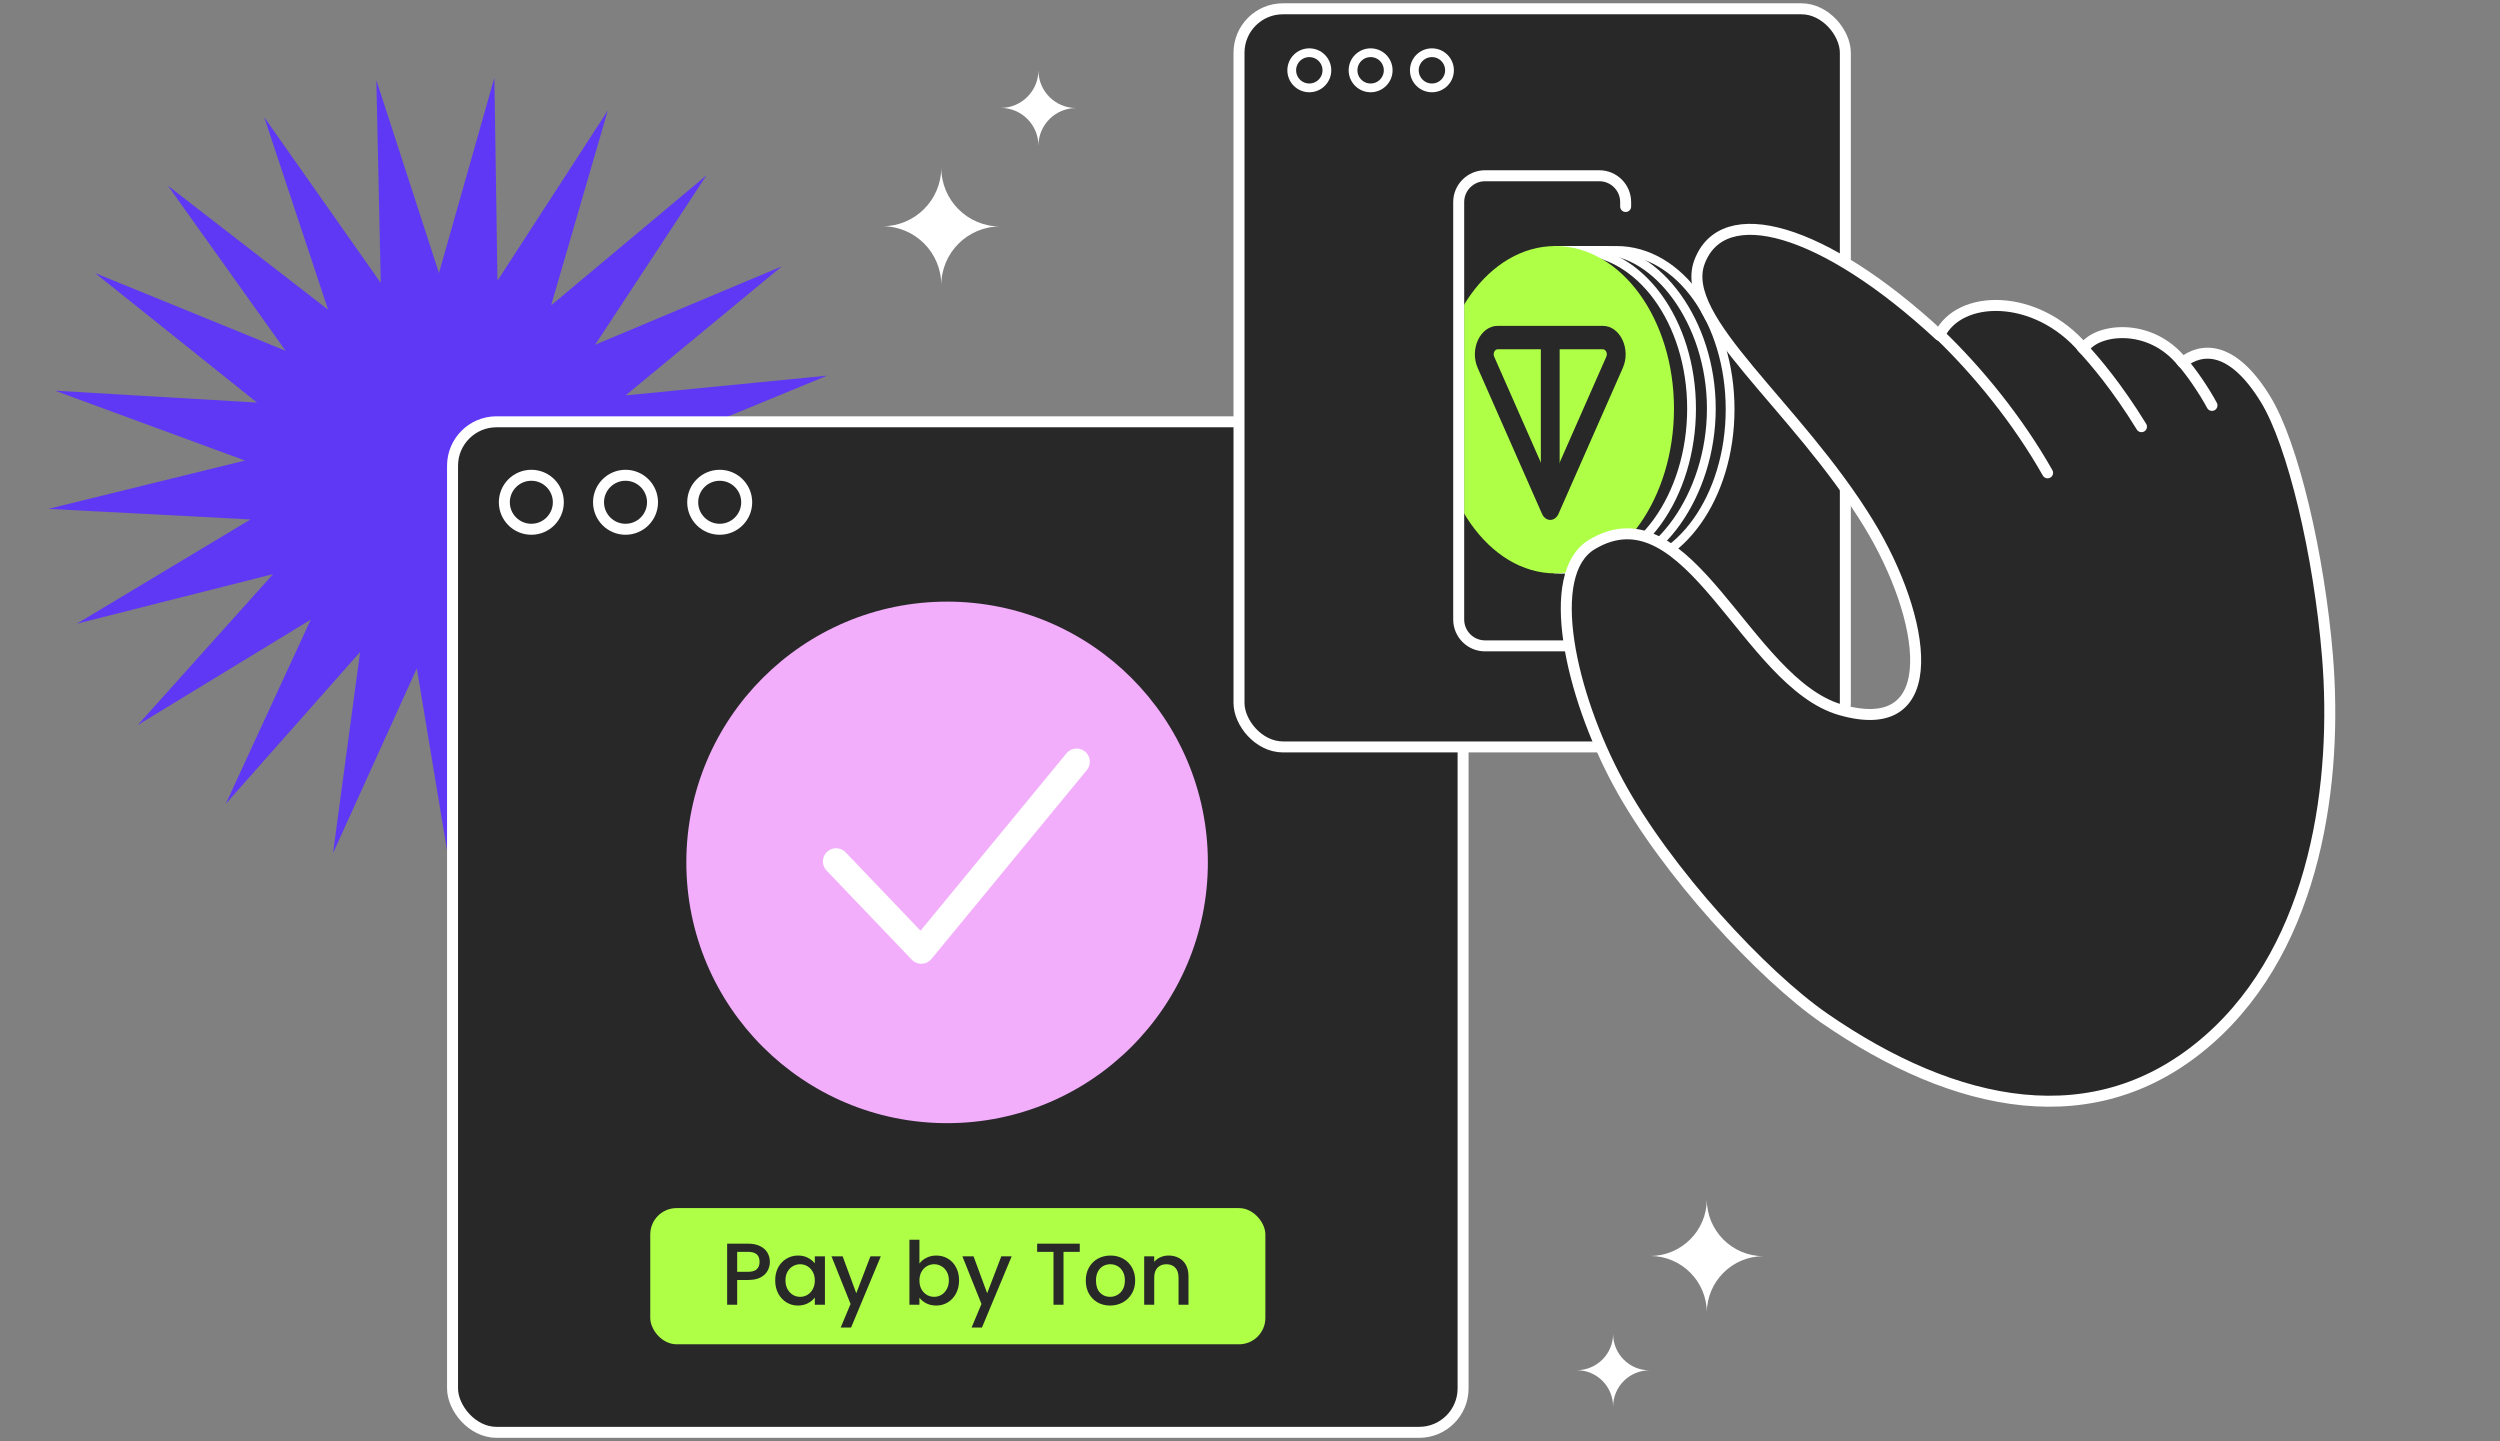<?xml version="1.0" encoding="UTF-8"?> <svg xmlns="http://www.w3.org/2000/svg" width="569" height="328" viewBox="0 0 569 328" fill="none"><rect x="0" y="0" width="569" height="328" fill="#808080" stroke="none"/><path fill-rule="evenodd" clip-rule="evenodd" d="M388.47 298.766C388.497 291.66 394.26 285.907 401.365 285.907C394.244 285.907 388.472 280.128 388.473 273C388.446 280.106 382.683 285.859 375.578 285.859C382.699 285.859 388.471 291.638 388.47 298.766Z" fill="white"></path><path fill-rule="evenodd" clip-rule="evenodd" d="M367.142 320.141C367.159 315.579 370.859 311.886 375.42 311.886C370.849 311.886 367.143 308.176 367.143 303.6C367.127 308.162 363.427 311.855 358.865 311.855C363.437 311.855 367.142 315.565 367.142 320.141Z" fill="white"></path><path fill-rule="evenodd" clip-rule="evenodd" d="M214.237 38.162C214.21 45.531 208.234 51.495 200.867 51.495C208.251 51.495 214.236 57.487 214.235 64.878C214.262 57.51 220.238 51.545 227.605 51.545C220.221 51.545 214.237 45.553 214.237 38.162Z" fill="white"></path><path fill-rule="evenodd" clip-rule="evenodd" d="M236.345 16C236.327 20.73 232.491 24.56 227.762 24.56C232.501 24.56 236.344 28.406 236.343 33.151C236.361 28.421 240.197 24.591 244.926 24.591C240.186 24.591 236.344 20.745 236.345 16Z" fill="white"></path><path d="M112.517 17.701L113.227 63.884L138.335 25.141L125.438 69.492L160.814 39.883L135.456 78.461L177.956 60.616L142.389 89.994L188.237 85.499L145.622 103.066L190.745 112.321L144.869 116.516L185.257 138.698L140.195 129.149L172.26 162.287L132.017 139.842L152.909 180.991L121.06 147.644L120.978 194.263L108.299 151.864L102.435 197.681L94.867 152.125L75.796 194.183L81.958 148.405L51.375 182.967L70.719 141.034L31.341 165.029L62.148 130.668L17.474 141.963L57.007 118.226L11.007 115.819L55.753 104.815L12.514 88.919L58.497 91.627L21.616 62.135L64.996 79.832L38.218 42.269L74.671 70.48L60.131 26.663L86.664 64.401L85.653 18.224L99.909 62.135L112.517 17.701Z" fill="#5F38F5"></path><rect x="102.999" y="96" width="230" height="230" rx="10" fill="#282829" stroke="white" stroke-width="2.5" stroke-linecap="round" stroke-linejoin="round"></rect><circle cx="120.933" cy="114.317" r="6.145" stroke="white" stroke-width="2.5" stroke-linecap="round" stroke-linejoin="round"></circle><circle cx="142.37" cy="114.317" r="6.145" stroke="white" stroke-width="2.5" stroke-linecap="round" stroke-linejoin="round"></circle><circle cx="163.804" cy="114.317" r="6.145" stroke="white" stroke-width="2.5" stroke-linecap="round" stroke-linejoin="round"></circle><circle cx="215.56" cy="196.28" r="59.35" fill="#F2AEFB"></circle><path d="M190.296 196.065L209.685 216.348L245.041 173.371" stroke="white" stroke-width="6" stroke-linecap="round" stroke-linejoin="round"></path><rect x="147.999" y="274.961" width="140" height="31" rx="6" fill="#AEFF46"></rect><path d="M175.219 287.201C175.219 287.908 175.052 288.575 174.719 289.201C174.386 289.828 173.852 290.341 173.119 290.741C172.386 291.128 171.446 291.321 170.299 291.321H167.779V296.961H165.499V283.061H170.299C171.366 283.061 172.266 283.248 172.999 283.621C173.746 283.981 174.299 284.475 174.659 285.101C175.032 285.728 175.219 286.428 175.219 287.201ZM170.299 289.461C171.166 289.461 171.812 289.268 172.239 288.881C172.666 288.481 172.879 287.921 172.879 287.201C172.879 285.681 172.019 284.921 170.299 284.921H167.779V289.461H170.299ZM176.434 291.401C176.434 290.295 176.66 289.315 177.114 288.461C177.58 287.608 178.207 286.948 178.994 286.481C179.794 286.001 180.674 285.761 181.634 285.761C182.5 285.761 183.254 285.935 183.894 286.281C184.547 286.615 185.067 287.035 185.454 287.541V285.941H187.754V296.961H185.454V295.321C185.067 295.841 184.54 296.275 183.874 296.621C183.207 296.968 182.447 297.141 181.594 297.141C180.647 297.141 179.78 296.901 178.994 296.421C178.207 295.928 177.58 295.248 177.114 294.381C176.66 293.501 176.434 292.508 176.434 291.401ZM185.454 291.441C185.454 290.681 185.294 290.021 184.974 289.461C184.667 288.901 184.26 288.475 183.754 288.181C183.247 287.888 182.7 287.741 182.114 287.741C181.527 287.741 180.98 287.888 180.474 288.181C179.967 288.461 179.554 288.881 179.234 289.441C178.927 289.988 178.774 290.641 178.774 291.401C178.774 292.161 178.927 292.828 179.234 293.401C179.554 293.975 179.967 294.415 180.474 294.721C180.994 295.015 181.54 295.161 182.114 295.161C182.7 295.161 183.247 295.015 183.754 294.721C184.26 294.428 184.667 294.001 184.974 293.441C185.294 292.868 185.454 292.201 185.454 291.441ZM200.468 285.941L193.708 302.141H191.348L193.588 296.781L189.248 285.941H191.788L194.888 294.341L198.108 285.941H200.468ZM209.264 287.581C209.651 287.048 210.178 286.615 210.844 286.281C211.524 285.935 212.278 285.761 213.104 285.761C214.078 285.761 214.958 285.995 215.744 286.461C216.531 286.928 217.151 287.595 217.604 288.461C218.058 289.315 218.284 290.295 218.284 291.401C218.284 292.508 218.058 293.501 217.604 294.381C217.151 295.248 216.524 295.928 215.724 296.421C214.938 296.901 214.064 297.141 213.104 297.141C212.251 297.141 211.491 296.975 210.824 296.641C210.171 296.308 209.651 295.881 209.264 295.361V296.961H206.984V282.161H209.264V287.581ZM215.964 291.401C215.964 290.641 215.804 289.988 215.484 289.441C215.178 288.881 214.764 288.461 214.244 288.181C213.738 287.888 213.191 287.741 212.604 287.741C212.031 287.741 211.484 287.888 210.964 288.181C210.458 288.475 210.044 288.901 209.724 289.461C209.418 290.021 209.264 290.681 209.264 291.441C209.264 292.201 209.418 292.868 209.724 293.441C210.044 294.001 210.458 294.428 210.964 294.721C211.484 295.015 212.031 295.161 212.604 295.161C213.191 295.161 213.738 295.015 214.244 294.721C214.764 294.415 215.178 293.975 215.484 293.401C215.804 292.828 215.964 292.161 215.964 291.401ZM230.259 285.941L223.499 302.141H221.139L223.379 296.781L219.039 285.941H221.579L224.679 294.341L227.899 285.941H230.259ZM245.755 283.061V284.921H242.055V296.961H239.775V284.921H236.055V283.061H245.755ZM252.644 297.141C251.604 297.141 250.664 296.908 249.824 296.441C248.984 295.961 248.324 295.295 247.844 294.441C247.364 293.575 247.124 292.575 247.124 291.441C247.124 290.321 247.371 289.328 247.864 288.461C248.357 287.595 249.031 286.928 249.884 286.461C250.737 285.995 251.691 285.761 252.744 285.761C253.797 285.761 254.751 285.995 255.604 286.461C256.457 286.928 257.131 287.595 257.624 288.461C258.117 289.328 258.364 290.321 258.364 291.441C258.364 292.561 258.111 293.555 257.604 294.421C257.097 295.288 256.404 295.961 255.524 296.441C254.657 296.908 253.697 297.141 252.644 297.141ZM252.644 295.161C253.231 295.161 253.777 295.021 254.284 294.741C254.804 294.461 255.224 294.041 255.544 293.481C255.864 292.921 256.024 292.241 256.024 291.441C256.024 290.641 255.871 289.968 255.564 289.421C255.257 288.861 254.851 288.441 254.344 288.161C253.837 287.881 253.291 287.741 252.704 287.741C252.117 287.741 251.571 287.881 251.064 288.161C250.571 288.441 250.177 288.861 249.884 289.421C249.591 289.968 249.444 290.641 249.444 291.441C249.444 292.628 249.744 293.548 250.344 294.201C250.957 294.841 251.724 295.161 252.644 295.161ZM265.978 285.761C266.844 285.761 267.618 285.941 268.298 286.301C268.991 286.661 269.531 287.195 269.918 287.901C270.304 288.608 270.498 289.461 270.498 290.461V296.961H268.238V290.801C268.238 289.815 267.991 289.061 267.498 288.541C267.004 288.008 266.331 287.741 265.478 287.741C264.624 287.741 263.944 288.008 263.438 288.541C262.944 289.061 262.698 289.815 262.698 290.801V296.961H260.418V285.941H262.698V287.201C263.071 286.748 263.544 286.395 264.118 286.141C264.704 285.888 265.324 285.761 265.978 285.761Z" fill="#282829"></path><rect x="281.999" y="2" width="138" height="168" rx="10" fill="#282829" stroke="white" stroke-width="2.5" stroke-linecap="round" stroke-linejoin="round"></rect><circle cx="297.999" cy="16" r="4" stroke="white" stroke-width="1.995" stroke-linecap="round" stroke-linejoin="round"></circle><circle cx="311.953" cy="16" r="4" stroke="white" stroke-width="1.995" stroke-linecap="round" stroke-linejoin="round"></circle><circle cx="325.905" cy="16" r="4" stroke="white" stroke-width="1.995" stroke-linecap="round" stroke-linejoin="round"></circle><mask id="mask0_4026_2549" style="mask-type:alpha" maskUnits="userSpaceOnUse" x="332" y="49" width="67" height="89"><path d="M332.808 138V49.5H398.497V138H332.808Z" fill="#D9D9D9"></path></mask><g mask="url(#mask0_4026_2549)"><path d="M393.772 93.153C393.772 113.12 382.207 129.306 367.941 129.306L354.901 129.306L354.901 57L367.941 57C382.207 57 393.772 73.186 393.772 93.153Z" fill="#282829" stroke="white" stroke-width="2" stroke-linecap="round" stroke-linejoin="round"></path><path d="M389.499 93C389.499 112.882 376.901 129.5 364.499 129.5L354.999 129.5L354.999 57L364.499 57C376.901 57 389.499 73.118 389.499 93Z" stroke="white" stroke-width="2" stroke-linecap="round" stroke-linejoin="round"></path><path d="M384.999 93C384.999 112.882 373.159 129.5 358.554 129.5L353.999 129.5L353.999 57L358.554 57C373.159 57 384.999 73.118 384.999 93Z" stroke="white" stroke-width="2" stroke-linecap="round" stroke-linejoin="round"></path><path d="M353.999 129.5C368.358 129.5 379.999 112.882 379.999 93C379.999 73.118 368.358 57 353.999 57C339.64 57 327.999 73.118 327.999 93C327.999 112.882 339.64 129.5 353.999 129.5Z" fill="#AEFF46" stroke="#AEFF46" stroke-width="2" stroke-linecap="round" stroke-linejoin="round"></path><path fill-rule="evenodd" clip-rule="evenodd" d="M340.883 79.495C340.186 79.495 339.744 80.426 340.079 81.187L352.838 110.131L365.596 81.187C365.932 80.426 365.49 79.495 364.792 79.495H340.883ZM336.328 83.753C334.426 79.439 336.932 74.164 340.883 74.164H364.792C368.744 74.164 371.25 79.439 369.348 83.753L354.714 116.953C354.338 117.805 353.619 118.335 352.838 118.335C352.057 118.335 351.338 117.805 350.962 116.953L336.328 83.753Z" fill="#282829"></path><path fill-rule="evenodd" clip-rule="evenodd" d="M350.698 115.289V76.83H354.978V115.289H350.698Z" fill="#282829"></path></g><path d="M369.999 147H337.999C334.685 147 331.999 144.314 331.999 141V46C331.999 42.686 334.685 40 337.999 40H363.999C367.313 40 369.999 42.686 369.999 46V47" stroke="white" stroke-width="2.5" stroke-linecap="round" stroke-linejoin="round"></path><path d="M368.341 178.238C357.431 158.069 351.249 130.568 362.321 123.927C384.348 110.715 397.413 155.339 418.867 161.538C442.902 168.484 438.359 140.543 425.33 119.214C408.8 92.151 381.969 72.749 386.785 59.693C392.043 45.439 414.964 51.809 441.423 76.313C445.912 66.905 463.446 66.673 474.259 79.388C476.794 74.904 489.249 73.041 496.763 82.5C500.931 79.176 507.974 78.354 515.652 90.889C521.876 101.05 527.832 126.24 529.736 149.402C532.023 177.218 527.498 214.863 502.672 236.642C477.004 259.16 444.985 252.296 415.218 231.732C401.184 222.038 379.251 198.407 368.341 178.238Z" fill="#282829" stroke="white" stroke-width="2.5" stroke-linecap="round" stroke-linejoin="round"></path><path d="M473.862 78.999C476.889 82.253 481.85 88.095 487.4 97.113" stroke="white" stroke-width="2.5" stroke-linecap="round" stroke-linejoin="round"></path><path d="M503.447 92.27C501.607 88.832 498.683 84.605 496.589 82.224" stroke="white" stroke-width="2.5" stroke-linecap="round" stroke-linejoin="round"></path><path d="M466.033 107.617C459.275 95.679 450.238 84.607 441.448 76.144" stroke="white" stroke-width="2.5" stroke-linecap="round" stroke-linejoin="round"></path></svg> 
